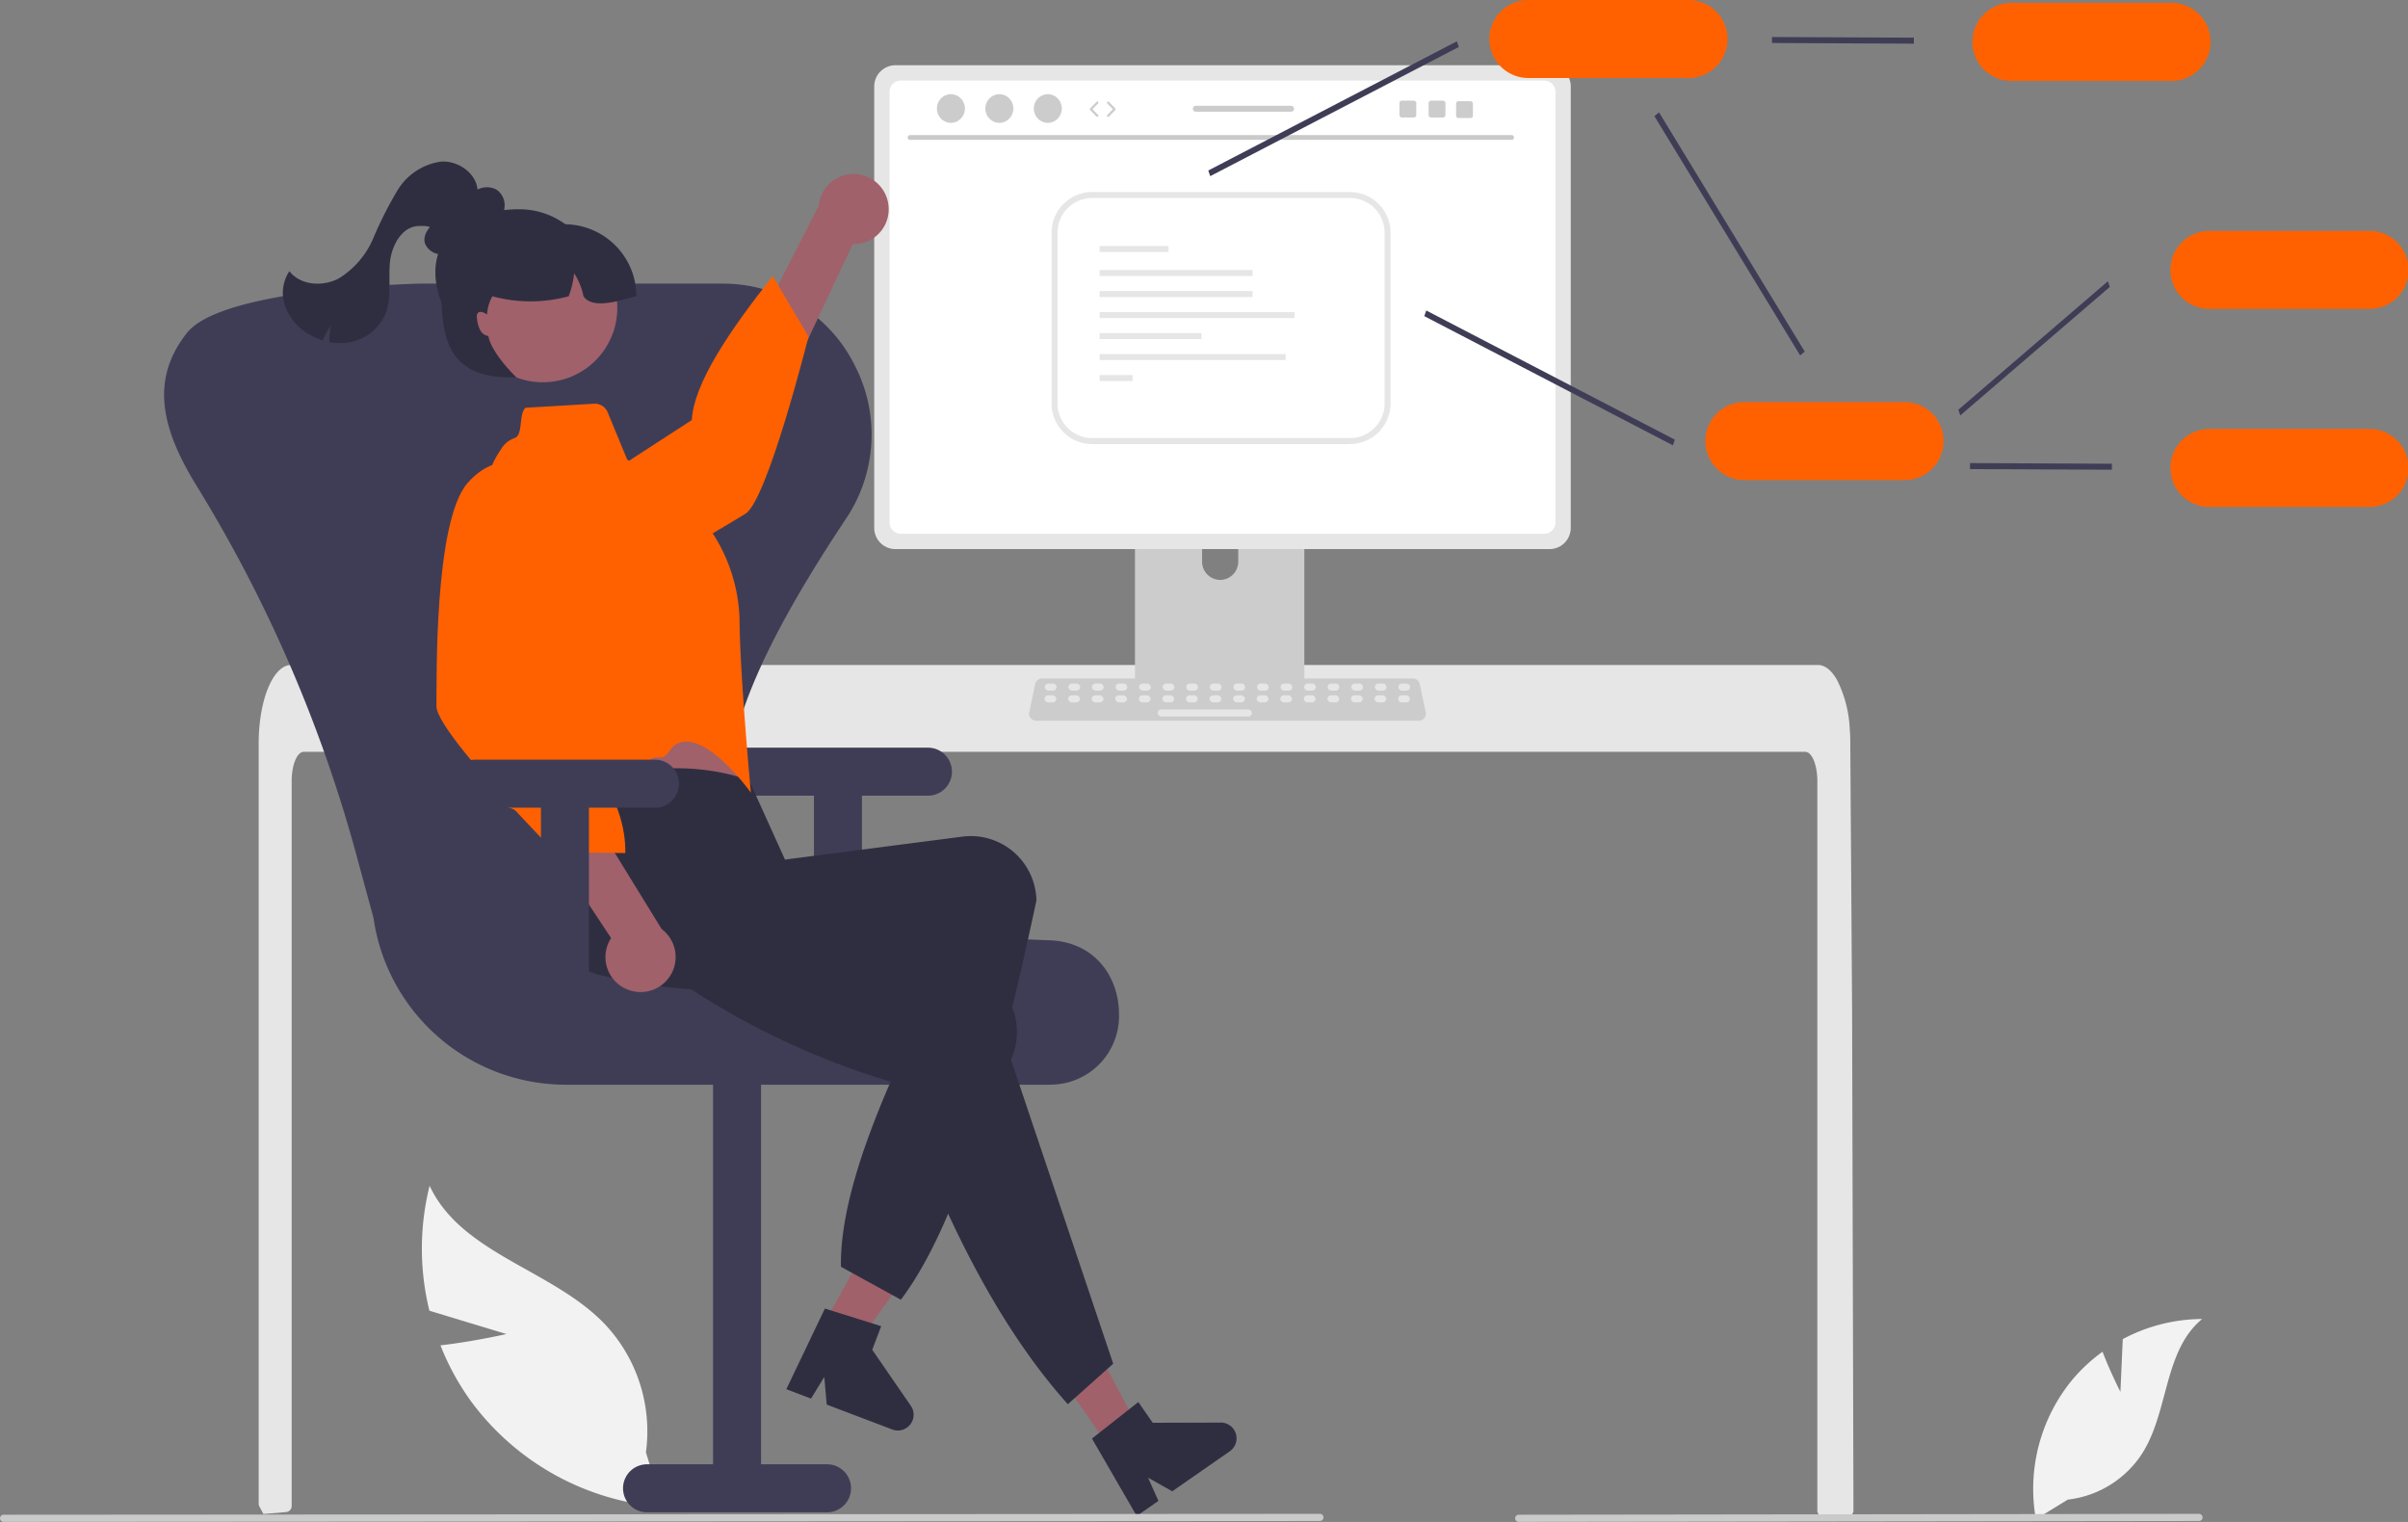 <svg xmlns="http://www.w3.org/2000/svg" width="273.228" height="172.67" viewBox="0 0 273.228 172.67">
  <rect x="0" y="0" width="273.228" height="172.67" fill="#808080" stroke="none"/>
  <g id="undraw_software_engineer_re_tnjc" transform="translate(0)">
    <path id="Trazado_459" data-name="Trazado 459" d="M687.582,447.856l.266-5.983a19.325,19.325,0,0,1,9.013-2.282c-4.329,3.539-3.788,10.362-6.723,15.121a11.624,11.624,0,0,1-8.524,5.371l-3.623,2.218a19.477,19.477,0,0,1,4.105-15.783,18.815,18.815,0,0,1,3.458-3.213c.868,2.288,2.027,4.55,2.027,4.55Z" transform="translate(-446.985 -289.943)" fill="#f2f2f2"/>
    <path id="Trazado_460" data-name="Trazado 460" d="M150.212,412.007l-8.742-2.647a29.471,29.471,0,0,1,.023-14.18c3.6,7.731,13.887,9.5,19.815,15.631a17.727,17.727,0,0,1,4.728,14.62l1.914,6.189a29.705,29.705,0,0,1-21.779-12.012,28.693,28.693,0,0,1-3.446-6.32c3.708-.421,7.488-1.281,7.488-1.281Z" transform="translate(-92.747 -260.651)" fill="#f2f2f2"/>
    <path id="Trazado_461" data-name="Trazado 461" d="M267.169,317.555a.694.694,0,0,1-.2.483.677.677,0,0,1-.48.2h-2.737a.678.678,0,0,1-.681-.676V234.784c0-1.825-.613-3.306-1.365-3.309H91.326c-.756,0-1.365,1.484-1.368,3.309v82.264a.683.683,0,0,1-.616.677c-.551.054-1.1.1-1.651.146-.014,0-.027,0-.041,0-.3.027-.6.048-.9.071h0c-.157-.283-.306-.572-.46-.861a.711.711,0,0,1-.075-.317V230.491c0-.5.02-1.011.054-1.511a19.353,19.353,0,0,1,.255-2.049c.575-3.163,1.876-5.3,3.353-5.311H263.152a1.594,1.594,0,0,1,.626.133,2.442,2.442,0,0,1,.773.541,4.791,4.791,0,0,1,.759,1.038,13.666,13.666,0,0,1,1.433,5.423c0,.02,0,.041,0,.061.048.551.072,1.113.068,1.675l.048,7.3.031,4.351.092,13.651.034,4.848Z" transform="translate(-56.864 -146.175)" fill="#e6e6e6"/>
    <path id="Trazado_462" data-name="Trazado 462" d="M396.59,147.486H379.226a.926.926,0,0,0-.925.927v27.429h19.216V148.413a.927.927,0,0,0-.926-.927h0Zm-8.623,15.585a2.06,2.06,0,0,1-2.05-2.05v-3.164a2.05,2.05,0,1,1,4.1,0v3.164A2.06,2.06,0,0,1,387.966,163.071Z" transform="translate(-249.518 -97.278)" fill="#ccc"/>
    <path id="Trazado_463" data-name="Trazado 463" d="M378.126,228.207v2.646a.518.518,0,0,0,.517.517h18.3a.52.52,0,0,0,.517-.517v-2.646Z" transform="translate(-249.403 -150.52)" fill="#3f3d56"/>
    <path id="Trazado_464" data-name="Trazado 464" d="M368.017,21.742H293.794a2.409,2.409,0,0,0-2.406,2.406V74.233a2.408,2.408,0,0,0,2.406,2.406h74.222a2.408,2.408,0,0,0,2.406-2.406V24.147a2.409,2.409,0,0,0-2.406-2.406Z" transform="translate(-192.193 -14.34)" fill="#e6e6e6"/>
    <path id="Trazado_465" data-name="Trazado 465" d="M370.766,26.846H297.783a1.289,1.289,0,0,0-1.286,1.289V76.979a1.289,1.289,0,0,0,1.286,1.287h72.983a1.289,1.289,0,0,0,1.286-1.287V28.135a1.289,1.289,0,0,0-1.286-1.289Z" transform="translate(-195.562 -17.707)" fill="#fff"/>
    <path id="Trazado_466" data-name="Trazado 466" d="M387.229,230.911H343.808a.8.8,0,0,1-.782-.963l.674-3.2a.8.8,0,0,1,.782-.634h42.073a.8.8,0,0,1,.781.634l.674,3.2a.8.8,0,0,1-.782.963Z" transform="translate(-226.241 -149.139)" fill="#ccc"/>
    <rect id="Rectángulo_171" data-name="Rectángulo 171" width="1.337" height="0.802" rx="0.401" transform="translate(118.55 77.551)" fill="#e6e6e6"/>
    <rect id="Rectángulo_172" data-name="Rectángulo 172" width="1.337" height="0.802" rx="0.401" transform="translate(121.225 77.551)" fill="#e6e6e6"/>
    <rect id="Rectángulo_173" data-name="Rectángulo 173" width="1.337" height="0.802" rx="0.401" transform="translate(123.899 77.551)" fill="#e6e6e6"/>
    <rect id="Rectángulo_174" data-name="Rectángulo 174" width="1.337" height="0.802" rx="0.401" transform="translate(126.574 77.551)" fill="#e6e6e6"/>
    <rect id="Rectángulo_175" data-name="Rectángulo 175" width="1.337" height="0.802" rx="0.401" transform="translate(129.248 77.551)" fill="#e6e6e6"/>
    <rect id="Rectángulo_176" data-name="Rectángulo 176" width="1.337" height="0.802" rx="0.401" transform="translate(131.923 77.551)" fill="#e6e6e6"/>
    <rect id="Rectángulo_177" data-name="Rectángulo 177" width="1.337" height="0.802" rx="0.401" transform="translate(134.598 77.551)" fill="#e6e6e6"/>
    <rect id="Rectángulo_178" data-name="Rectángulo 178" width="1.337" height="0.802" rx="0.401" transform="translate(137.272 77.551)" fill="#e6e6e6"/>
    <rect id="Rectángulo_179" data-name="Rectángulo 179" width="1.337" height="0.802" rx="0.401" transform="translate(139.947 77.551)" fill="#e6e6e6"/>
    <rect id="Rectángulo_180" data-name="Rectángulo 180" width="1.337" height="0.802" rx="0.401" transform="translate(142.622 77.551)" fill="#e6e6e6"/>
    <rect id="Rectángulo_181" data-name="Rectángulo 181" width="1.337" height="0.802" rx="0.401" transform="translate(145.296 77.551)" fill="#e6e6e6"/>
    <rect id="Rectángulo_182" data-name="Rectángulo 182" width="1.337" height="0.802" rx="0.401" transform="translate(147.971 77.551)" fill="#e6e6e6"/>
    <rect id="Rectángulo_183" data-name="Rectángulo 183" width="1.337" height="0.802" rx="0.401" transform="translate(150.645 77.551)" fill="#e6e6e6"/>
    <rect id="Rectángulo_184" data-name="Rectángulo 184" width="1.337" height="0.802" rx="0.401" transform="translate(153.32 77.551)" fill="#e6e6e6"/>
    <rect id="Rectángulo_185" data-name="Rectángulo 185" width="1.337" height="0.802" rx="0.401" transform="translate(155.995 77.551)" fill="#e6e6e6"/>
    <rect id="Rectángulo_186" data-name="Rectángulo 186" width="1.337" height="0.802" rx="0.401" transform="translate(158.669 77.551)" fill="#e6e6e6"/>
    <rect id="Rectángulo_187" data-name="Rectángulo 187" width="1.337" height="0.802" rx="0.401" transform="translate(118.518 78.888)" fill="#e6e6e6"/>
    <rect id="Rectángulo_188" data-name="Rectángulo 188" width="1.337" height="0.802" rx="0.401" transform="translate(121.193 78.888)" fill="#e6e6e6"/>
    <rect id="Rectángulo_189" data-name="Rectángulo 189" width="1.337" height="0.802" rx="0.401" transform="translate(123.868 78.888)" fill="#e6e6e6"/>
    <rect id="Rectángulo_190" data-name="Rectángulo 190" width="1.337" height="0.802" rx="0.401" transform="translate(126.542 78.888)" fill="#e6e6e6"/>
    <rect id="Rectángulo_191" data-name="Rectángulo 191" width="1.337" height="0.802" rx="0.401" transform="translate(129.217 78.888)" fill="#e6e6e6"/>
    <rect id="Rectángulo_192" data-name="Rectángulo 192" width="1.337" height="0.802" rx="0.401" transform="translate(131.891 78.888)" fill="#e6e6e6"/>
    <rect id="Rectángulo_193" data-name="Rectángulo 193" width="1.337" height="0.802" rx="0.401" transform="translate(134.566 78.888)" fill="#e6e6e6"/>
    <rect id="Rectángulo_194" data-name="Rectángulo 194" width="1.337" height="0.802" rx="0.401" transform="translate(137.24 78.888)" fill="#e6e6e6"/>
    <rect id="Rectángulo_195" data-name="Rectángulo 195" width="1.337" height="0.802" rx="0.401" transform="translate(139.915 78.888)" fill="#e6e6e6"/>
    <rect id="Rectángulo_196" data-name="Rectángulo 196" width="1.337" height="0.802" rx="0.401" transform="translate(142.59 78.888)" fill="#e6e6e6"/>
    <rect id="Rectángulo_197" data-name="Rectángulo 197" width="1.337" height="0.802" rx="0.401" transform="translate(145.265 78.888)" fill="#e6e6e6"/>
    <rect id="Rectángulo_198" data-name="Rectángulo 198" width="1.337" height="0.802" rx="0.401" transform="translate(147.939 78.888)" fill="#e6e6e6"/>
    <rect id="Rectángulo_199" data-name="Rectángulo 199" width="1.337" height="0.802" rx="0.401" transform="translate(150.614 78.888)" fill="#e6e6e6"/>
    <rect id="Rectángulo_200" data-name="Rectángulo 200" width="1.337" height="0.802" rx="0.401" transform="translate(153.288 78.888)" fill="#e6e6e6"/>
    <rect id="Rectángulo_201" data-name="Rectángulo 201" width="1.337" height="0.802" rx="0.401" transform="translate(155.963 78.888)" fill="#e6e6e6"/>
    <rect id="Rectángulo_202" data-name="Rectángulo 202" width="1.337" height="0.802" rx="0.401" transform="translate(158.638 78.888)" fill="#e6e6e6"/>
    <rect id="Rectángulo_203" data-name="Rectángulo 203" width="10.699" height="0.802" rx="0.401" transform="translate(131.357 80.493)" fill="#e6e6e6"/>
    <path id="Trazado_467" data-name="Trazado 467" d="M371.06,45.562H302.77a.272.272,0,0,1,0-.543h68.29a.272.272,0,0,1,0,.543Z" transform="translate(-199.525 -29.693)" fill="#cacaca"/>
    <ellipse id="Elipse_98" data-name="Elipse 98" cx="1.592" cy="1.627" rx="1.592" ry="1.627" transform="translate(106.303 10.685)" fill="#ccc"/>
    <ellipse id="Elipse_99" data-name="Elipse 99" cx="1.592" cy="1.627" rx="1.592" ry="1.627" transform="translate(111.801 10.685)" fill="#ccc"/>
    <ellipse id="Elipse_100" data-name="Elipse 100" cx="1.592" cy="1.627" rx="1.592" ry="1.627" transform="translate(117.299 10.685)" fill="#ccc"/>
    <path id="Trazado_468" data-name="Trazado 468" d="M402.954,29.065l-.221-.644L430.94,13.765l.22.644Z" transform="translate(-265.633 -9.079)" fill="#3f3d56"/>
    <path id="Trazado_469" data-name="Trazado 469" d="M652.954,108.951l-.221-.644,16.973-14.582.22.644Z" transform="translate(-430.527 -61.819)" fill="#3f3d56"/>
    <path id="Trazado_470" data-name="Trazado 470" d="M502.94,118.778l-28.207-14.656.221-.644,28.207,14.656Z" transform="translate(-313.122 -68.252)" fill="#3f3d56"/>
    <path id="Trazado_471" data-name="Trazado 471" d="M567.967,65.02,551.431,37.873l.523-.437,16.536,27.147Z" transform="translate(-363.71 -24.692)" fill="#3f3d56"/>
    <path id="Trazado_472" data-name="Trazado 472" d="M606.711,13.091l-16.1-.074v-.681l16.1.074Z" transform="translate(-389.55 -8.137)" fill="#3f3d56"/>
    <path id="Trazado_473" data-name="Trazado 473" d="M680.079,9.811H662.037a4.426,4.426,0,1,1,0-8.851h18.042a4.426,4.426,0,1,1,0,8.851Z" transform="translate(-433.744 -0.633)" fill="#ff6100"/>
    <path id="Trazado_474" data-name="Trazado 474" d="M746.079,85.81H728.037a4.426,4.426,0,1,1,0-8.851h18.042a4.426,4.426,0,1,1,0,8.851Z" transform="translate(-477.276 -50.76)" fill="#ff6100"/>
    <path id="Trazado_475" data-name="Trazado 475" d="M672.711,155.091l-16.1-.074v-.681l16.1.074Z" transform="translate(-433.082 -101.796)" fill="#3f3d56"/>
    <path id="Trazado_476" data-name="Trazado 476" d="M746.079,151.81H728.037a4.426,4.426,0,1,1,0-8.851h18.042a4.426,4.426,0,1,1,0,8.851Z" transform="translate(-477.276 -94.292)" fill="#ff6100"/>
    <path id="Trazado_477" data-name="Trazado 477" d="M591.079,142.851H573.037a4.426,4.426,0,1,1,0-8.851h18.042a4.426,4.426,0,1,1,0,8.851Z" transform="translate(-375.042 -88.383)" fill="#ff6100"/>
    <path id="Trazado_478" data-name="Trazado 478" d="M519.079,8.851H501.037a4.426,4.426,0,1,1,0-8.851h18.042a4.426,4.426,0,1,1,0,8.851Z" transform="translate(-327.552)" fill="#ff6100"/>
    <path id="Trazado_479" data-name="Trazado 479" d="M264.432,249.18H244.006a2.723,2.723,0,1,0,0,5.447H251.5v21.106h5.447V254.627h7.489a2.723,2.723,0,0,0,0-5.447Z" transform="translate(-159.144 -164.353)" fill="#3f3d56"/>
    <path id="Trazado_480" data-name="Trazado 480" d="M154.842,185.41H100.209a22.061,22.061,0,0,1-21.759-18.94l-1.934-7.113a159.686,159.686,0,0,0-18.1-41.839c-3.659-5.942-5.542-11.693-1.265-17.231l.107-.139c3.431-4.465,20.505-5.432,26.072-5.62q.33-.011.662-.011H117.97q.333,0,.662.011a16.629,16.629,0,0,1,14.378,9.165,17.134,17.134,0,0,1-.972,17.542c-11.936,17.93-15.591,29.173-11.85,36.454,3.619,7.043,14.713,10.643,34.914,11.331,5.429.185,7.92,4.412,7.937,8.261a7.778,7.778,0,0,1-7.677,8.118q-.258.011-.52.011Z" transform="translate(-36.073 -62.341)" fill="#3f3d56"/>
    <path id="Trazado_481" data-name="Trazado 481" d="M210.386,404.421h20.425a2.723,2.723,0,1,0,0-5.447h-7.489V353.017h-5.447v45.957h-7.489a2.723,2.723,0,1,0,0,5.447Z" transform="translate(-136.969 -232.841)" fill="#3f3d56"/>
    <path id="Trazado_482" data-name="Trazado 482" d="M269.969,422.877l3.519,1.911,9.315-12.879-5.193-2.821Z" transform="translate(-178.065 -269.824)" fill="#a0616a"/>
    <path id="Trazado_483" data-name="Trazado 483" d="M266.461,436.111l6.388,2-1.017,2.676,4.38,6.357a1.788,1.788,0,0,1-2.108,2.686l-7.436-2.825-.276-3.134-1.506,2.457-2.8-1.065Z" transform="translate(-172.863 -287.648)" fill="#2f2e41"/>
    <path id="Trazado_484" data-name="Trazado 484" d="M253.733,61.435a3.954,3.954,0,0,1-4.038,4.523L236.129,94.824l-4.255-5.933,13.966-27.3a3.975,3.975,0,0,1,7.893-.16h0Z" transform="translate(-152.938 -38.261)" fill="#a0616a"/>
    <path id="Trazado_485" data-name="Trazado 485" d="M163.826,123.1s-.364,5.043,5.34,6.032,20.949-8.652,23.453-10.132,7.17-20.106,7.17-20.106l-4.058-6.864c-5.01,6.338-8.945,12.182-9.184,16.33L163.826,123.1Z" transform="translate(-108.052 -60.703)" fill="#ff6100"/>
    <path id="Trazado_486" data-name="Trazado 486" d="M183.175,227.266l1.232,5.292s.012,4.88.876,5.78,19.729-.9,19.729-.9-2-7.864-1.974-13.814l-19.863,3.644Z" transform="translate(-120.818 -147.495)" fill="#a0616a"/>
    <path id="Trazado_487" data-name="Trazado 487" d="M223.077,316.343l-6.808-3.745c-.13-8.859,5.2-20.849,11.52-33.407-14.135,2.431-27.471,3.21-39.005.269a7.456,7.456,0,0,1-5.332-9.007q.067-.28.156-.554c1.38-4.212-1.715-6.852,1.132-11.485,7.488-2.557,14.6-3.28,21.106-1.021l4.076,9.011,20.2-2.614A7.449,7.449,0,0,1,238.4,270.3l.006.056q.041.329.053.661c-4.085,19.15-8.665,36.381-15.386,45.323Z" transform="translate(-120.853 -168.878)" fill="#2f2e41"/>
    <path id="Trazado_488" data-name="Trazado 488" d="M166.328,135.008l7.782-.46a1.58,1.58,0,0,1,1.554.975l2.2,5.332L187,148.41a18.953,18.953,0,0,1,3.627,10.553c.008,5.948,1.284,19.714,1.284,19.714s-5.282-7.434-8.542-5.457c-.555.336-.75,1.024-1.331,1.372-.29.173-.959,0-1.252.179-4.492,2.667-9.177,5.272-9.615,4.815-.859-.9-1.9-5.48-1.9-5.48l-7.124-26.174a9.694,9.694,0,0,1,1.379-8.157,2.929,2.929,0,0,1,1.5-1.308c1.088-.232.509-2.67,1.3-3.457Z" transform="translate(-106.713 -88.743)" fill="#ff6100"/>
    <path id="Trazado_489" data-name="Trazado 489" d="M352.141,450.531l3.285-2.284-7.442-14.04-4.848,3.371Z" transform="translate(-226.324 -286.392)" fill="#a0616a"/>
    <path id="Trazado_490" data-name="Trazado 490" d="M251.287,328.413l-5.148,4.6c-8.186-9.122-14.375-21.915-19.62-36.443a87.764,87.764,0,0,1-33.151-18.222c-3.069-2.6-5.37-5.933-2.752-9.1q.184-.222.383-.429c3.09-3.176,10.928-2.571,15.518-5.481l10.254,10.96-.645,2.938,19.26,6.524a7.439,7.439,0,0,1,4.56,9.481l-.02.057q-.108.313-.243.617l11.6,34.492Z" transform="translate(-124.973 -173.695)" fill="#2f2e41"/>
    <path id="Trazado_491" data-name="Trazado 491" d="M363.963,471.416l5.259-4.141,1.634,2.351,7.72-.023a1.788,1.788,0,0,1,1.026,3.256l-6.532,4.54-2.742-1.542,1.177,2.631-2.463,1.712Z" transform="translate(-240.061 -308.203)" fill="#2f2e41"/>
    <path id="Trazado_492" data-name="Trazado 492" d="M171.319,265.85a3.954,3.954,0,0,1-1.767-5.8l-17.618-26.588,7.28-.553,16.069,26.113a3.975,3.975,0,0,1-3.964,6.828h0Z" transform="translate(-100.212 -153.621)" fill="#a0616a"/>
    <path id="Trazado_493" data-name="Trazado 493" d="M156.929,154.944s-4.12-2.93-7.928,1.429-3.49,22.4-3.526,25.3c-.011.911,1.3,2.876,3.116,5.146.813,1.019,1.727,2.1,2.666,3.174.543.622.075,1.915.621,2.52s2.1.512,2.614,1.07c2.449,2.647,4.439,4.662,4.439,4.662l7.973.1c.09-5.927-3.969-11.217-9.183-16.33l-.791-27.072Z" transform="translate(-95.952 -101.562)" fill="#ff6100"/>
    <path id="Trazado_494" data-name="Trazado 494" d="M146.247,68.733a5.86,5.86,0,0,1-2.47,1.241,2.01,2.01,0,0,1-2.254-1.206c-.312-1.095.677-2.091,1.565-2.8l2.817-2.256a6.812,6.812,0,0,1,1.727-1.117,2.3,2.3,0,0,1,1.993.067,2.14,2.14,0,0,1,.941,1.863,3.978,3.978,0,0,1-.7,2.041,7.179,7.179,0,0,1-4.661,3.168" transform="translate(-93.306 -41.156)" fill="#2f2e41"/>
    <path id="Trazado_495" data-name="Trazado 495" d="M173.432,253.18H153.006a2.723,2.723,0,0,0,0,5.447H160.5v21.106h5.447V258.627h7.489a2.723,2.723,0,1,0,0-5.447Z" transform="translate(-99.123 -166.991)" fill="#3f3d56"/>
    <path id="Trazado_496" data-name="Trazado 496" d="M116.379,57.369c.082-2.042-2.094-3.659-4.133-3.531a6.87,6.87,0,0,0-4.948,3.247,44,44,0,0,0-2.761,5.461A9.871,9.871,0,0,1,100.6,67.11c-1.809.946-4.328.777-5.578-.838a4.5,4.5,0,0,0-.462,4.039,6.158,6.158,0,0,0,2.7,3.136,7.079,7.079,0,0,0,1.565.688,6.371,6.371,0,0,1,.942-1.694,5.26,5.26,0,0,0-.2,1.875,6.259,6.259,0,0,0,2.55-.04,5.428,5.428,0,0,0,3.766-3.071c.765-1.81.375-3.874.539-5.833s1.342-4.195,3.308-4.226c1.5-.025,1.3.1,2.247,1.257" transform="translate(-62.187 -35.505)" fill="#2f2e41"/>
    <path id="Trazado_497" data-name="Trazado 497" d="M163.494,78.593a8.851,8.851,0,0,1-8.851,8.851c-4.888,0-9.532-5.665-9.532-10.553s4.644-7.149,9.532-7.149A8.851,8.851,0,0,1,163.494,78.593Z" transform="translate(-95.712 -46)" fill="#2f2e41"/>
    <circle id="Elipse_101" data-name="Elipse 101" cx="8.444" cy="8.444" r="8.444" transform="translate(51.635 28.347) rotate(-11.564)" fill="#a0616a"/>
    <path id="Trazado_498" data-name="Trazado 498" d="M169.239,82.912c-2.5.683-5.024,1.4-6,0a7.686,7.686,0,0,0-1.059-2.608,10.557,10.557,0,0,1-.623,2.608,16.511,16.511,0,0,1-8.66,0,4.835,4.835,0,0,0-.6,2.063,2.912,2.912,0,0,0-.395-.208.653.653,0,0,0-.538-.048.464.464,0,0,0-.221.344,1.284,1.284,0,0,0,.02.426,3.235,3.235,0,0,0,.426,1.382,1.26,1.26,0,0,0,.854.548c.354,1.991,3.173,4.684,3.173,4.684-8.511.34-8.511-5.433-8.511-10.894l1.021-2.043h3.4V74.742h9.532A8.172,8.172,0,0,1,169.239,82.912Z" transform="translate(-97.031 -49.298)" fill="#2f2e41"/>
    <path id="Trazado_499" data-name="Trazado 499" d="M149.769,505.34l-149.361.1a.405.405,0,0,1,0-.811h0l149.361-.1a.405.405,0,0,1,0,.811Z" transform="translate(0 -332.775)" fill="#cacaca"/>
    <path id="Trazado_500" data-name="Trazado 500" d="M582.6,505.34l-77.191.1a.405.405,0,0,1,0-.811h0l77.191-.1a.405.405,0,0,1,0,.811Z" transform="translate(-333.086 -332.775)" fill="#cacaca"/>
    <path id="Trazado_501" data-name="Trazado 501" d="M384.362,92.6H355.1a4.609,4.609,0,0,1-4.6-4.6V68.6a4.609,4.609,0,0,1,4.6-4.6h29.261a4.609,4.609,0,0,1,4.6,4.6V87.992a4.609,4.609,0,0,1-4.6,4.6ZM355.1,64.681a3.927,3.927,0,0,0-3.923,3.923V87.992a3.927,3.927,0,0,0,3.923,3.923h29.261a3.927,3.927,0,0,0,3.923-3.923V68.6a3.927,3.927,0,0,0-3.923-3.923H355.1Z" transform="translate(-231.18 -42.213)" fill="#e6e6e6"/>
    <rect id="Rectángulo_204" data-name="Rectángulo 204" width="7.827" height="0.681" transform="translate(124.765 27.915)" fill="#e6e6e6"/>
    <rect id="Rectángulo_205" data-name="Rectángulo 205" width="17.362" height="0.681" transform="translate(124.765 30.638)" fill="#e6e6e6"/>
    <rect id="Rectángulo_206" data-name="Rectángulo 206" width="17.362" height="0.681" transform="translate(124.765 33.021)" fill="#e6e6e6"/>
    <rect id="Rectángulo_207" data-name="Rectángulo 207" width="22.128" height="0.681" transform="translate(124.765 35.404)" fill="#e6e6e6"/>
    <rect id="Rectángulo_208" data-name="Rectángulo 208" width="11.574" height="0.681" transform="translate(124.765 37.787)" fill="#e6e6e6"/>
    <rect id="Rectángulo_209" data-name="Rectángulo 209" width="21.106" height="0.681" transform="translate(124.765 40.17)" fill="#e6e6e6"/>
    <rect id="Rectángulo_210" data-name="Rectángulo 210" width="3.745" height="0.681" transform="translate(124.765 42.553)" fill="#e6e6e6"/>
    <path id="Trazado_502" data-name="Trazado 502" d="M364.095,35.588A.127.127,0,0,1,364,35.55l-.726-.743a.127.127,0,0,1,0-.178l.726-.742a.127.127,0,1,1,.182.178l-.639.653.639.654a.127.127,0,0,1-.091.216Z" transform="translate(-239.585 -22.326)" fill="#ccc"/>
    <path id="Trazado_503" data-name="Trazado 503" d="M369.087,35.588a.127.127,0,0,1-.091-.216l.639-.654L369,34.065a.127.127,0,0,1,.182-.178l.726.742a.127.127,0,0,1,0,.178l-.726.743a.127.127,0,0,1-.091.038Z" transform="translate(-243.357 -22.325)" fill="#ccc"/>
    <path id="Trazado_504" data-name="Trazado 504" d="M477.8,33.545H476.45a.279.279,0,0,0-.279.279v1.352a.279.279,0,0,0,.279.279H477.8a.28.28,0,0,0,.28-.279V33.824A.28.28,0,0,0,477.8,33.545Z" transform="translate(-314.071 -22.125)" fill="#ccc"/>
    <path id="Trazado_505" data-name="Trazado 505" d="M468.078,33.545h-1.351a.279.279,0,0,0-.279.279v1.352a.279.279,0,0,0,.279.279h1.351a.28.28,0,0,0,.28-.279V33.824A.28.28,0,0,0,468.078,33.545Z" transform="translate(-307.658 -22.125)" fill="#ccc"/>
    <path id="Trazado_506" data-name="Trazado 506" d="M486.962,33.732h-1.351a.279.279,0,0,0-.279.279v1.352a.279.279,0,0,0,.279.279h1.351a.28.28,0,0,0,.28-.279V34.011A.28.28,0,0,0,486.962,33.732Z" transform="translate(-320.113 -22.249)" fill="#ccc"/>
    <path id="Trazado_507" data-name="Trazado 507" d="M408.743,35.243h-10.8a.34.34,0,1,0,0,.68h10.8a.34.34,0,0,0,0-.68Z" transform="translate(-262.252 -23.245)" fill="#ccc"/>
  </g>
</svg>
